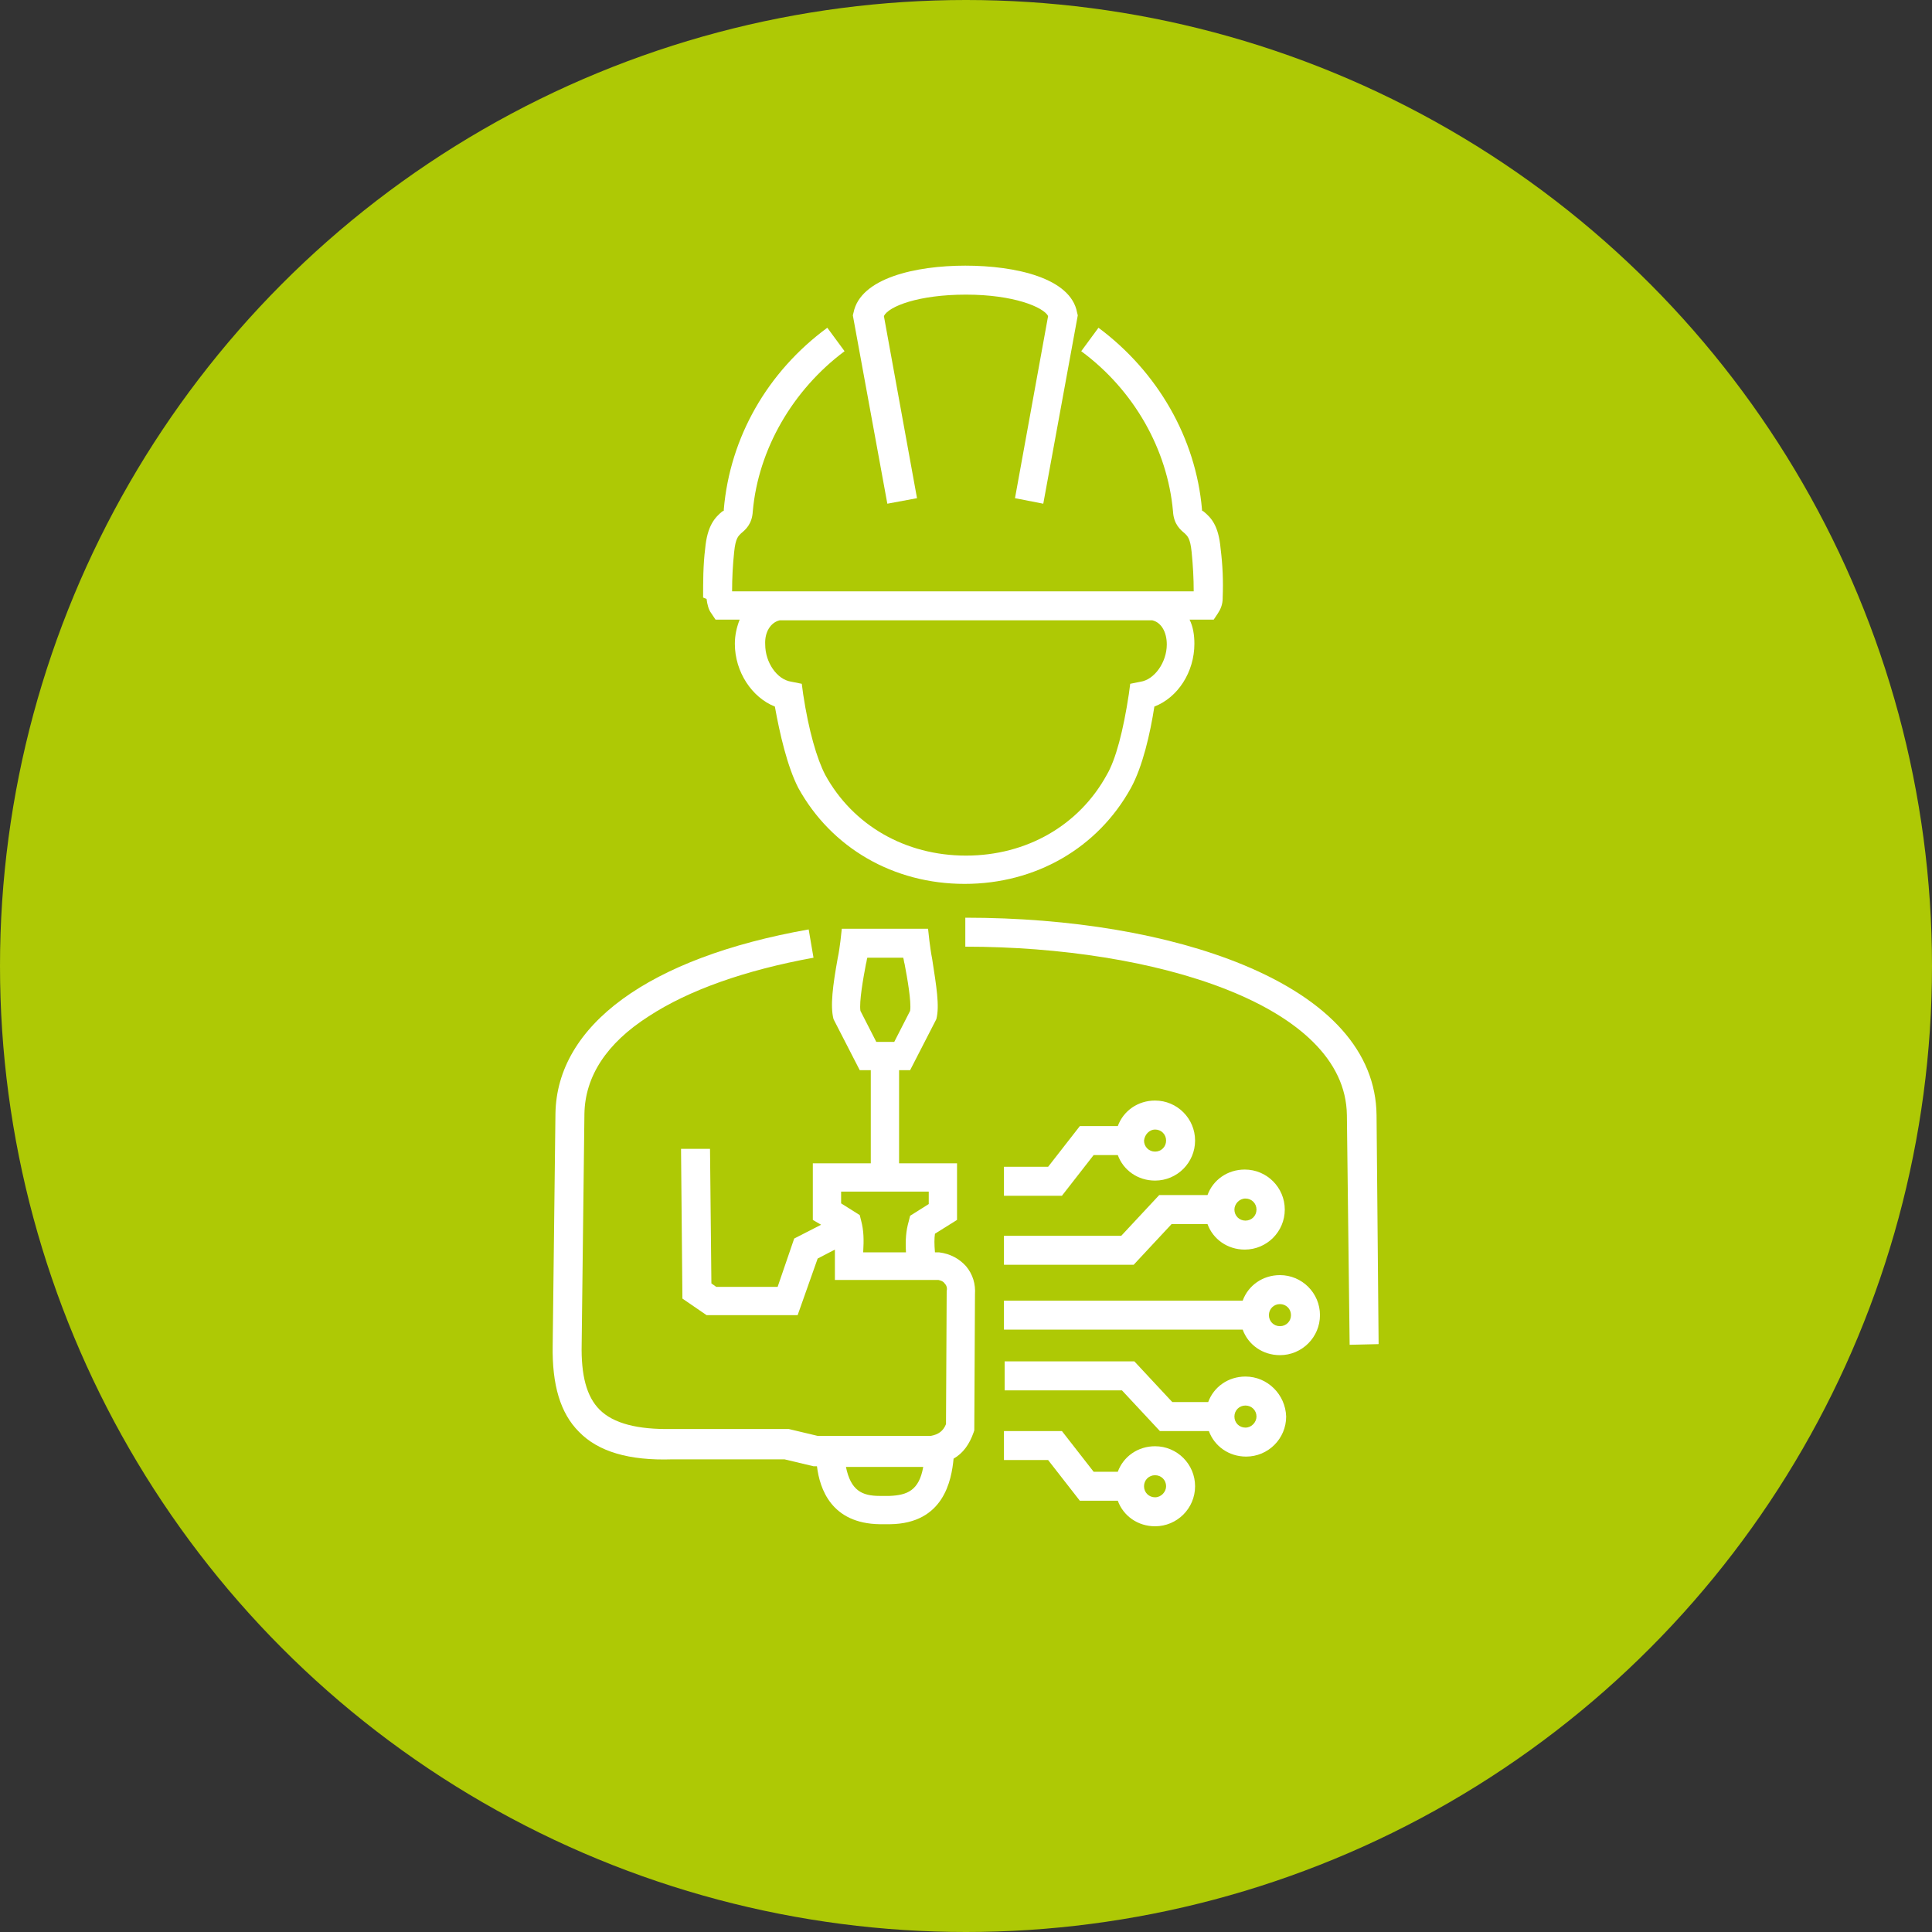 <?xml version="1.0" encoding="utf-8"?>
<!-- Generator: Adobe Illustrator 27.2.0, SVG Export Plug-In . SVG Version: 6.00 Build 0)  -->
<svg version="1.1" xmlns="http://www.w3.org/2000/svg" xmlns:xlink="http://www.w3.org/1999/xlink" x="0px" y="0px"
	 viewBox="0 0 280 280" style="enable-background:new 0 0 280 280;" xml:space="preserve">
<rect x="0" y="0" width="280" height="280" fill="#333333" stroke="none"/>
<style type="text/css">
	.st0{fill:#AEC905;}
	.st1{fill:#FFFFFF;}
</style>
<g id="pozadi">
	<circle class="st0" cx="140" cy="140" r="140"/>
</g>
<g id="icon">
	<g>
		<path class="st1" d="M102.4,86.8c0.1,0.8,0.3,1.6,0.7,2.1l0.6,0.9h3.5c-0.4,1-0.7,2.2-0.7,3.5c0,4.1,2.5,7.8,5.8,9.1
			c0.7,3.9,1.8,8.7,3.4,11.8c4.8,8.7,13.8,13.9,24.1,13.9c10.3,0,19.3-5.2,24.1-13.9c1.7-3.1,2.8-7.9,3.4-11.8
			c3.4-1.3,5.8-5,5.8-9.1c0-1.3-0.2-2.5-0.7-3.5h3.5l0.6-0.9c0.4-0.6,0.7-1.3,0.7-2.2l0-0.1c0.1-2.4,0-4.7-0.3-7.1
			c-0.3-3.4-1.4-4.5-2.5-5.4c-0.1,0-0.1-0.1-0.2-0.1c0,0,0-0.1,0-0.1l0-0.1c-0.9-10.3-6.4-19.9-15-26.3l-2.5,3.4
			c7.6,5.6,12.5,14.2,13.3,23.2c0.1,1.9,1.1,2.7,1.7,3.2c0.4,0.4,0.8,0.7,1,2.7c0.2,2,0.3,3.8,0.3,5.7h-6c0,0-0.1,0-0.1,0l0,0h-54.7
			l0,0c0,0-0.1,0-0.1,0h-6c0-1.9,0.1-3.8,0.3-5.7c0.2-2,0.6-2.3,1-2.7c0.6-0.5,1.6-1.3,1.7-3.2c0.8-9,5.8-17.6,13.3-23.2l-2.5-3.4
			c-8.7,6.4-14.1,15.9-15,26.3l0,0.1c0,0,0,0.1,0,0.1c0,0-0.1,0.1-0.2,0.1c-1.1,0.9-2.2,2.1-2.5,5.4c-0.3,2.4-0.3,4.8-0.3,7.1
			L102.4,86.8z M113,89.9H167c1.3,0.3,2.1,1.7,2.1,3.5c0,2.6-1.8,5.1-3.8,5.4l-1.5,0.3l-0.2,1.5c-0.8,5.3-1.9,9.5-3.2,11.7
			c-4,7.3-11.6,11.7-20.4,11.7c-8.8,0-16.4-4.4-20.4-11.7c-1.2-2.3-2.4-6.4-3.2-11.7l-0.2-1.5l-1.5-0.3c-2.1-0.3-3.8-2.8-3.8-5.4
			C110.8,91.6,111.7,90.2,113,89.9z"/>
		<path class="st1" d="M132.9,72.2l-4.8-26.4c0.7-1.4,5-3.1,11.9-3.1c6.9,0,11.2,1.8,11.9,3.1l-4.8,26.4l4.1,0.8l5-27.3l-0.1-0.4
			c-0.9-5-8.9-6.8-16.2-6.8c-7.2,0-15.2,1.8-16.2,6.8l-0.1,0.4l5,27.3L132.9,72.2z"/>
		<path class="st1" d="M185.5,184.8c-2.5,0-4.6,1.5-5.4,3.7h-34.6v4.2h34.6c0.8,2.2,2.9,3.7,5.4,3.7c3.2,0,5.8-2.6,5.8-5.8
			C191.3,187.4,188.7,184.8,185.5,184.8z M185.5,192.2c-0.9,0-1.6-0.7-1.6-1.6c0-0.9,0.7-1.6,1.6-1.6c0.9,0,1.6,0.7,1.6,1.6
			C187.1,191.5,186.4,192.2,185.5,192.2z"/>
		<path class="st1" d="M162,167.4c0.8,2.2,2.9,3.7,5.4,3.7c3.2,0,5.8-2.6,5.8-5.8c0-3.2-2.6-5.8-5.8-5.8c-2.5,0-4.6,1.5-5.4,3.7
			h-5.5l-4.6,5.9h-6.4v4.2h8.4l4.6-5.9H162z M167.4,163.7c0.9,0,1.6,0.7,1.6,1.6c0,0.9-0.7,1.6-1.6,1.6s-1.6-0.7-1.6-1.6
			C165.9,164.4,166.6,163.7,167.4,163.7z"/>
		<path class="st1" d="M145.5,183.3h18.8l5.5-5.9h5.2c0.8,2.2,2.9,3.7,5.4,3.7c3.2,0,5.8-2.6,5.8-5.8c0-3.2-2.6-5.8-5.8-5.8
			c-2.5,0-4.6,1.5-5.4,3.7H168l-5.5,5.9h-17V183.3z M180.5,173.7c0.9,0,1.6,0.7,1.6,1.6c0,0.9-0.7,1.6-1.6,1.6
			c-0.9,0-1.6-0.7-1.6-1.6C178.9,174.5,179.6,173.7,180.5,173.7z"/>
		<path class="st1" d="M199.5,161.6c-0.1-9.1-6.8-16.6-19.4-21.8c-10.7-4.4-24.9-6.8-40.2-6.8c0,0,0,0,0,0l0,4.2c0,0,0,0,0,0
			c27.4,0,55.1,8.4,55.3,24.4l0.4,33.3l4.2-0.1L199.5,161.6z"/>
		<path class="st1" d="M180.5,199.5c-2.5,0-4.6,1.5-5.4,3.7h-5.2l-5.5-5.9h-18.8v4.2h17l5.5,5.9h7.1c0.8,2.2,2.9,3.7,5.4,3.7
			c3.2,0,5.8-2.6,5.8-5.8C186.3,202.1,183.7,199.5,180.5,199.5z M180.5,206.9c-0.9,0-1.6-0.7-1.6-1.6c0-0.9,0.7-1.6,1.6-1.6
			c0.9,0,1.6,0.7,1.6,1.6C182.1,206.1,181.4,206.9,180.5,206.9z"/>
		<path class="st1" d="M167.4,209.6c-2.5,0-4.6,1.5-5.4,3.7h-3.5l-4.6-5.9h-8.4v4.2h6.4l4.6,5.9h5.5c0.8,2.2,2.9,3.7,5.4,3.7
			c3.2,0,5.8-2.6,5.8-5.8C173.2,212.2,170.6,209.6,167.4,209.6z M167.4,217c-0.9,0-1.6-0.7-1.6-1.6c0-0.9,0.7-1.6,1.6-1.6
			s1.6,0.7,1.6,1.6C169,216.2,168.3,217,167.4,217z"/>
		<path class="st1" d="M136.1,181.5L136.1,181.5l-0.6,0c-0.1-1.2-0.1-2,0-2.7l3.2-2v-8.2h-8.4v-13.5h1.6l3.7-7.2l0.1-0.2
			c0.5-1.9,0-4.8-0.6-8.7c-0.2-1-0.3-1.9-0.4-2.6l-0.2-1.8H122l-0.2,1.8c-0.1,0.7-0.2,1.6-0.4,2.5c-0.7,3.9-1.1,6.9-0.6,8.8l0.1,0.2
			l3.7,7.2h1.6v13.5h-8.4v8.2l1.2,0.7l-3.9,2l-2.4,7l-8.9,0l-0.7-0.5l-0.2-19.5l-4.2,0l0.2,21.7l3.5,2.4l13.2,0l2.9-8.2l2.5-1.3
			l0,4.4l15,0c0.4,0.1,0.7,0.2,0.9,0.5c0.3,0.3,0.4,0.7,0.3,1.1l0,0.1l-0.1,19.2c-0.4,1-1.1,1.5-2.2,1.7l-16.4,0l-4.2-1l-16.8,0
			l-0.1,0c-5,0.1-8.5-0.8-10.5-2.8c-1.9-1.9-2.7-5-2.6-9.5l0.4-33.4c0.1-5.4,3.2-10.2,9.3-14.1c5.8-3.8,14-6.7,23.9-8.5l-0.7-4.1
			c-23.2,4.1-36.5,13.9-36.7,26.7L80.1,195c-0.1,5.7,1.1,9.8,3.8,12.5c2.8,2.9,7.3,4.2,13.5,4l16.3,0l4.2,1l0.5,0
			c0.4,3.3,2.1,8.3,9.1,8.4l1.5,0l0,0c7.8-0.1,8.9-6.4,9.2-9.5c1.4-0.8,2.3-2.1,2.9-3.8l0.1-0.3l0.1-19.7c0.1-1.5-0.3-2.9-1.3-4.1
			C139,182.4,137.7,181.7,136.1,181.5z M124.7,146.5c-0.2-1.3,0.4-4.7,0.8-6.8c0.1-0.3,0.1-0.6,0.2-0.9h5.2c0.1,0.3,0.1,0.6,0.2,0.9
			c0.4,2.1,1,5.5,0.8,6.8l-2.3,4.5H127L124.7,146.5z M134.6,174.5l-2.7,1.7l-0.2,0.8c-0.4,1.4-0.5,2.7-0.4,4.5l-6.2,0
			c0.1-1.8,0.1-3.1-0.3-4.6l-0.2-0.8l-2.7-1.7v-1.7h12.7V174.5z M128.9,216.8h-1.4c-2.6,0-4.2-0.8-4.9-4.2l11.2,0
			C133.2,216,131.5,216.7,128.9,216.8z"/>
	</g>
</g>
</svg>
